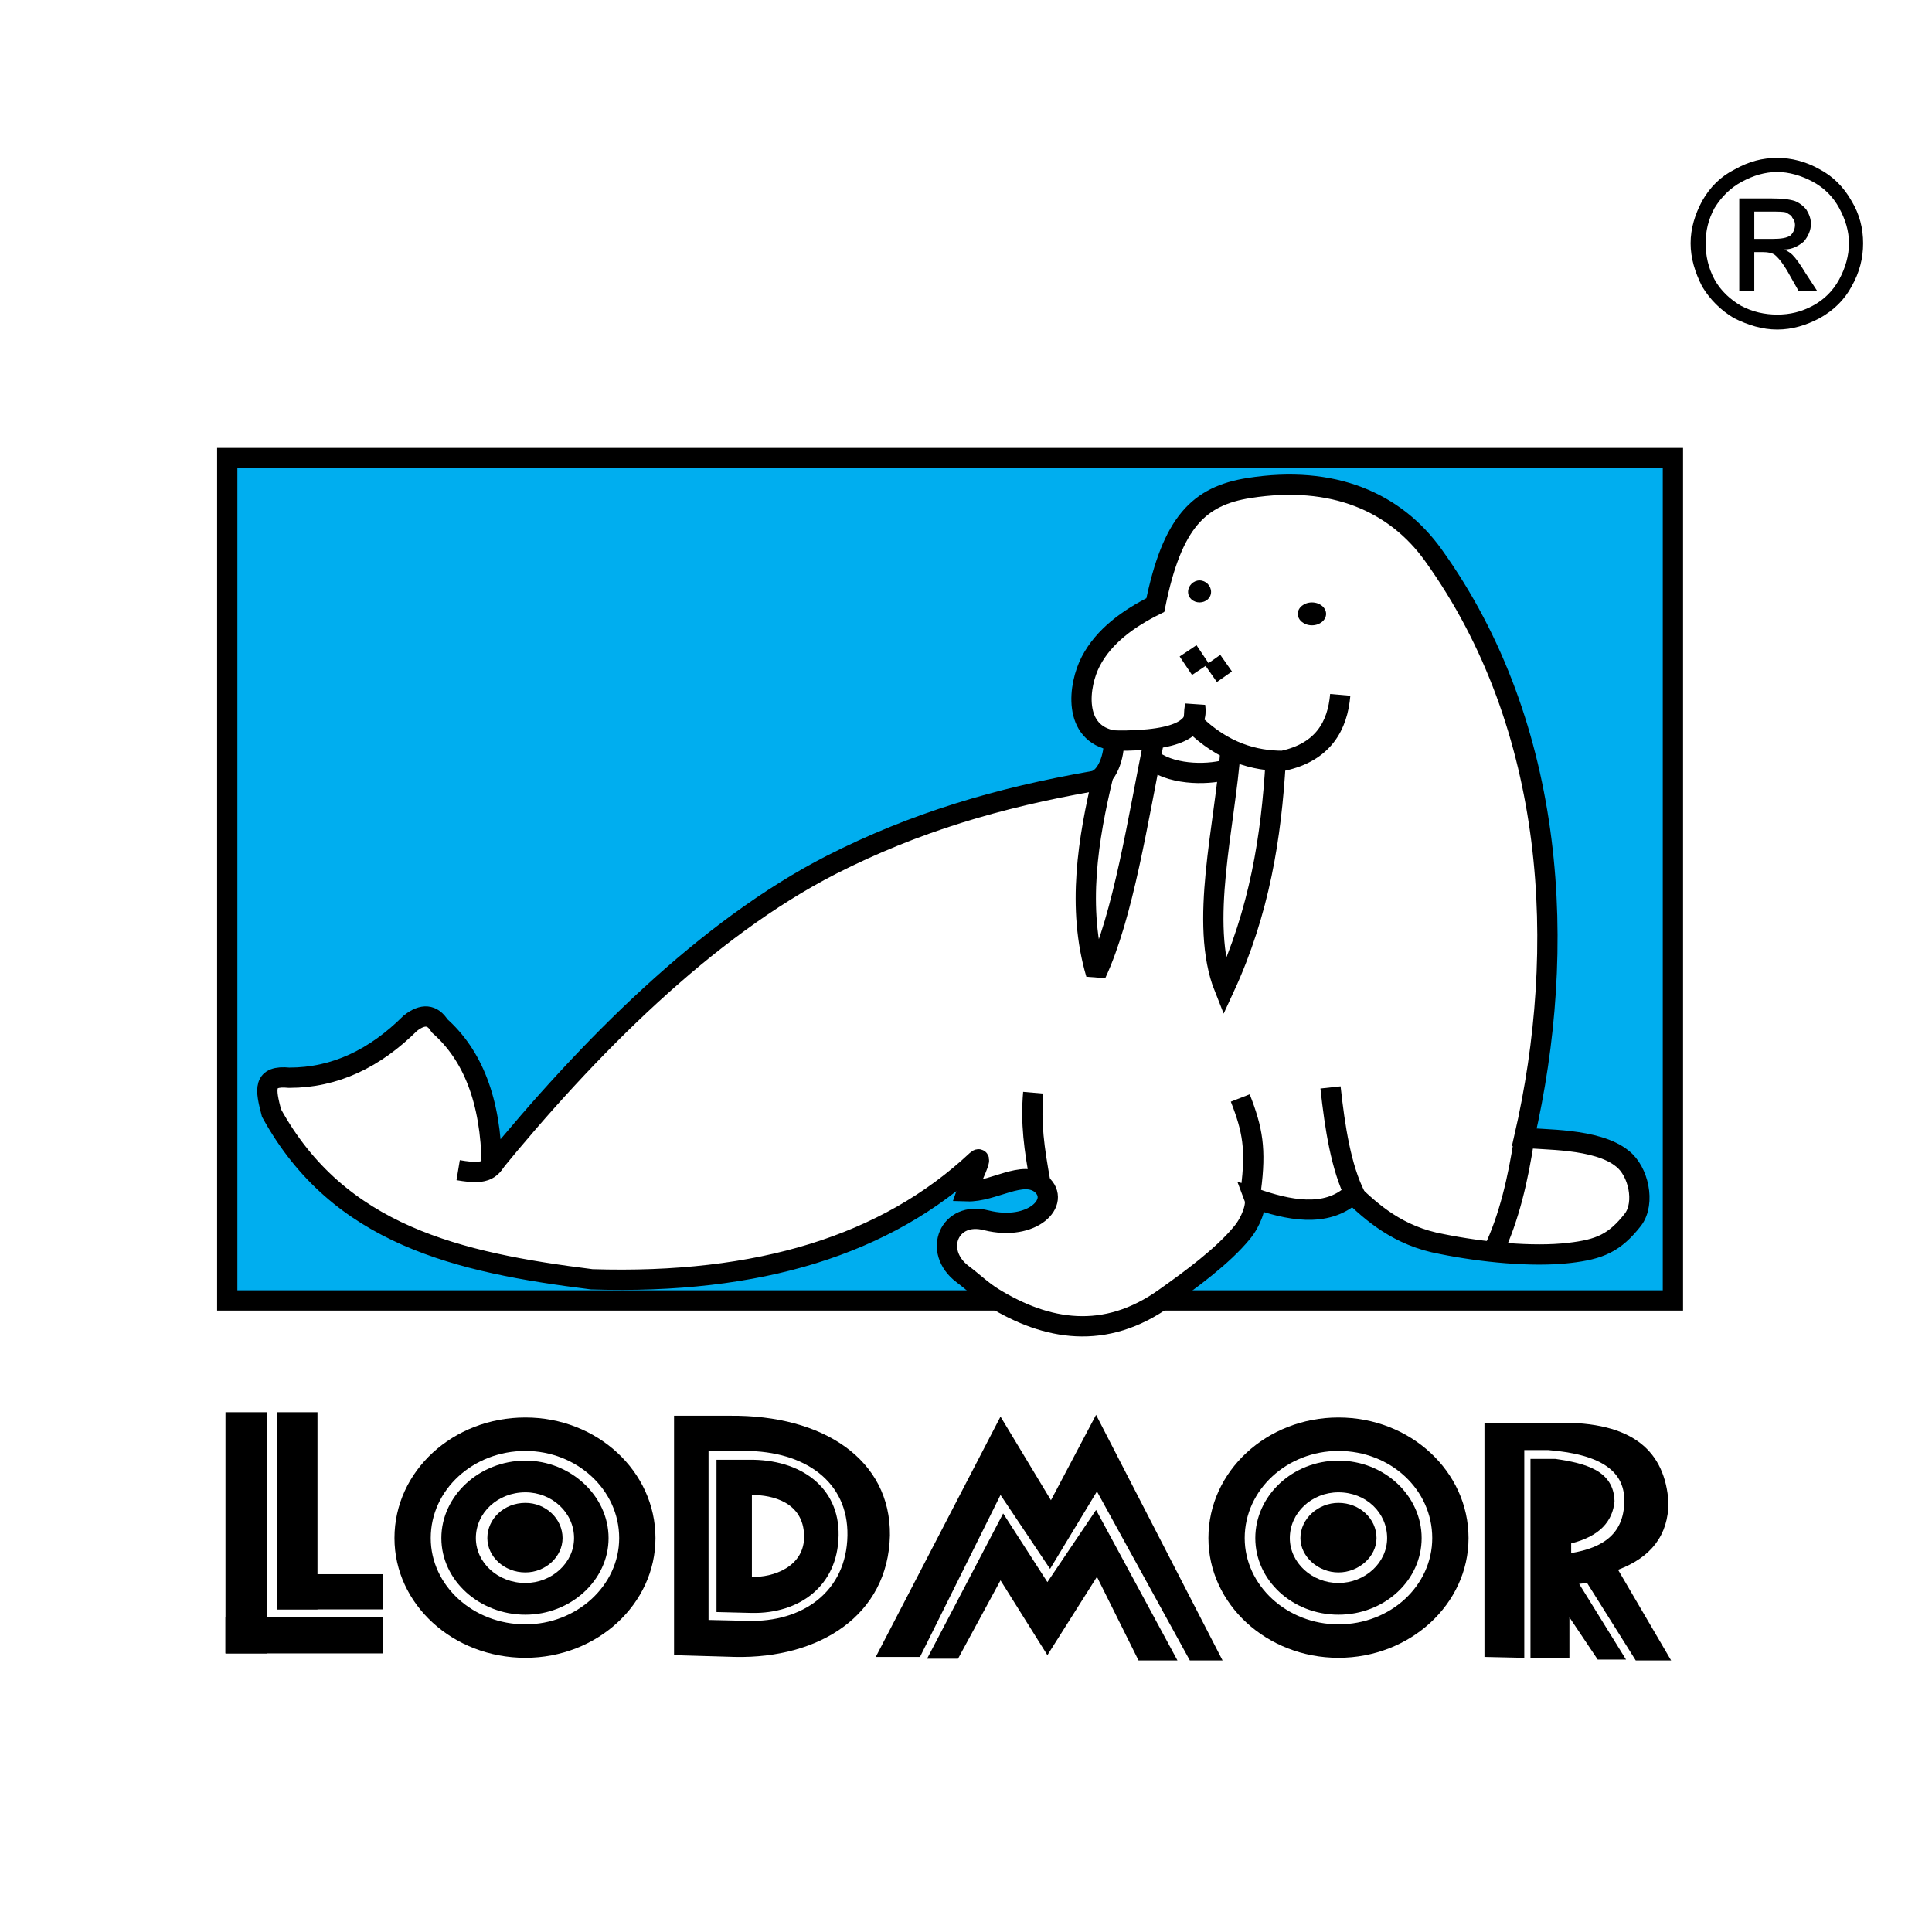 <?xml version="1.0" encoding="utf-8"?>
<!-- Generator: Adobe Illustrator 13.0.0, SVG Export Plug-In . SVG Version: 6.00 Build 14948)  -->
<!DOCTYPE svg PUBLIC "-//W3C//DTD SVG 1.0//EN" "http://www.w3.org/TR/2001/REC-SVG-20010904/DTD/svg10.dtd">
<svg version="1.0" id="Layer_1" xmlns="http://www.w3.org/2000/svg" xmlns:xlink="http://www.w3.org/1999/xlink" x="0px" y="0px"
	 width="192.756px" height="192.756px" viewBox="0 0 192.756 192.756" enable-background="new 0 0 192.756 192.756"
	 xml:space="preserve">
<g>
	<polygon fill-rule="evenodd" clip-rule="evenodd" fill="#FFFFFF" points="0,0 192.756,0 192.756,192.756 0,192.756 0,0 	"/>
	
		<polygon fill-rule="evenodd" clip-rule="evenodd" fill="#00AEEF" stroke="#000000" stroke-width="2.023" stroke-miterlimit="2.613" points="
		22.672,45.702 166.906,45.702 166.906,129.744 22.672,129.744 22.672,45.702 	"/>
	
		<path fill-rule="evenodd" clip-rule="evenodd" fill="#FFFFFF" stroke="#000000" stroke-width="2.023" stroke-miterlimit="2.613" d="
		M27.085,111.039c-0.618-2.371-0.882-3.777,1.766-3.514c4.59,0,8.563-1.932,12.094-5.444c1.235-0.967,2.207-0.879,2.913,0.264
		c3.266,2.897,5.119,7.376,5.208,13.963c9.533-11.68,21.362-23.623,33.896-30.034c8.297-4.215,16.594-6.674,26.127-8.343
		c1.412-0.264,2.119-2.634,2.03-4.04c-4.148-0.702-3.531-5.532-2.295-7.904c1.324-2.547,3.796-4.304,6.443-5.621
		c1.678-8.255,4.325-10.89,9.357-11.68c8.386-1.317,14.564,1.405,18.359,6.674c12.359,17.212,13.418,39.343,9.093,58.137
		c1.677,0.263,7.238,0,9.798,2.107c1.589,1.229,2.295,4.391,1.06,6.06c-1.854,2.371-3.354,2.985-6.355,3.337
		c-3.708,0.438-8.826-0.088-12.712-0.878c-4.413-0.791-7.061-3.25-8.914-5.006c-2.648,2.459-6.533,1.581-9.798,0.438
		c0.264,0.703-0.354,2.371-1.236,3.425c-1.942,2.372-5.208,4.742-7.68,6.499c-6.003,4.304-11.828,3.249-17.125,0
		c-1.146-0.703-2.03-1.581-3.089-2.371c-3.002-2.283-1.325-6.323,2.383-5.357c4.59,1.142,7.504-1.843,5.474-3.6
		c-1.854-1.494-4.768,0.79-7.415,0.703c0.353-1.055,1.766-3.777,0.971-3.074c-9.003,8.431-21.715,12.382-38.398,11.855
		C45.711,125.968,33.794,123.245,27.085,111.039L27.085,111.039z"/>
	<polygon fill-rule="evenodd" clip-rule="evenodd" points="22.496,140.896 26.644,140.896 26.644,164.959 22.496,164.959 
		22.496,140.896 	"/>
	<polygon fill-rule="evenodd" clip-rule="evenodd" points="22.496,161.358 38.208,161.358 38.208,164.959 22.496,164.959 
		22.496,161.358 	"/>
	<polygon fill-rule="evenodd" clip-rule="evenodd" points="27.615,140.896 31.675,140.896 31.675,160.568 27.615,160.568 
		27.615,140.896 	"/>
	<polygon fill-rule="evenodd" clip-rule="evenodd" points="27.615,157.056 38.208,157.056 38.208,160.568 27.615,160.568 
		27.615,157.056 	"/>
	<path fill-rule="evenodd" clip-rule="evenodd" d="M52.419,141.424c7.15,0,12.977,5.356,12.977,12.031
		c0,6.586-5.826,11.943-12.977,11.943c-7.238,0-13.063-5.357-13.063-11.943C39.355,146.78,45.181,141.424,52.419,141.424
		L52.419,141.424z M52.419,144.761c5.12,0,9.357,3.864,9.357,8.694c0,4.742-4.237,8.606-9.357,8.606
		c-5.208,0-9.445-3.864-9.445-8.606C42.974,148.625,47.211,144.761,52.419,144.761L52.419,144.761z M52.419,145.727
		c4.502,0,8.298,3.514,8.298,7.729s-3.795,7.641-8.298,7.641c-4.589,0-8.385-3.426-8.385-7.641S47.83,145.727,52.419,145.727
		L52.419,145.727z M52.419,148.889c2.647,0,4.855,2.02,4.855,4.566c0,2.459-2.208,4.479-4.855,4.479
		c-2.736,0-4.942-2.02-4.942-4.479C47.477,150.908,49.683,148.889,52.419,148.889L52.419,148.889z M52.419,149.942
		c2.031,0,3.708,1.581,3.708,3.513c0,1.845-1.677,3.425-3.708,3.425c-2.119,0-3.795-1.58-3.795-3.425
		C48.624,151.523,50.3,149.942,52.419,149.942L52.419,149.942z"/>
	<path fill-rule="evenodd" clip-rule="evenodd" d="M67.25,165.134v-23.886c1.853,0,3.707,0,5.561,0
		c9.357-0.088,16.065,4.392,15.977,11.943c-0.177,7.991-7.062,12.295-15.448,12.119L67.25,165.134L67.25,165.134z M70.691,161.622
		v-16.861c1.148,0,2.383,0,3.619,0c6.003,0,10.328,3.074,10.24,8.431c-0.088,5.621-4.502,8.694-9.975,8.519L70.691,161.622
		L70.691,161.622z M71.486,160.832V145.64c1.059,0,2.118,0,3.177,0c5.297-0.088,9.092,2.81,9.004,7.552
		c-0.088,5.094-3.973,7.816-8.65,7.728L71.486,160.832L71.486,160.832z M75.017,157.319v-8.167c2.03,0,5.12,0.702,5.208,4.039
		C80.313,156.354,77.047,157.406,75.017,157.319L75.017,157.319z"/>
	<polygon fill-rule="evenodd" clip-rule="evenodd" points="87.375,165.311 99.821,141.336 104.853,149.679 109.354,141.16 
		121.977,165.662 118.711,165.662 109.442,148.801 104.764,156.528 99.821,149.152 91.788,165.311 87.375,165.311 	"/>
	<polygon fill-rule="evenodd" clip-rule="evenodd" points="92.495,165.486 100.085,150.996 104.499,157.846 109.354,150.645 
		117.475,165.662 113.592,165.662 109.442,157.319 104.499,165.134 99.821,157.67 95.583,165.486 92.495,165.486 	"/>
	<path fill-rule="evenodd" clip-rule="evenodd" d="M133.54,141.424c7.149,0,12.976,5.356,12.976,12.031
		c0,6.586-5.826,11.943-12.976,11.943c-7.15,0-12.976-5.357-12.976-11.943C120.564,146.78,126.39,141.424,133.54,141.424
		L133.54,141.424z M133.54,144.761c5.208,0,9.356,3.864,9.356,8.694c0,4.742-4.148,8.606-9.356,8.606
		c-5.12,0-9.356-3.864-9.356-8.606C124.184,148.625,128.42,144.761,133.54,144.761L133.54,144.761z M133.54,145.727
		c4.591,0,8.298,3.514,8.298,7.729s-3.707,7.641-8.298,7.641c-4.59,0-8.298-3.426-8.298-7.641S128.95,145.727,133.54,145.727
		L133.54,145.727z M133.54,148.889c2.736,0,4.855,2.02,4.855,4.566c0,2.459-2.207,4.479-4.855,4.479
		c-2.647,0-4.854-2.02-4.854-4.479C128.686,150.908,130.893,148.889,133.54,148.889L133.54,148.889z M133.54,149.942
		c2.119,0,3.796,1.581,3.796,3.513c0,1.845-1.766,3.425-3.796,3.425s-3.796-1.58-3.796-3.425
		C129.744,151.523,131.51,149.942,133.54,149.942L133.54,149.942z"/>
	<path fill-rule="evenodd" clip-rule="evenodd" d="M148.105,165.311v-23.359h7.149c7.856-0.176,10.857,2.985,11.21,7.903
		c0,3.337-1.766,5.532-5.031,6.762l5.296,9.046h-3.53l-4.854-7.729l-0.794,0.088l4.678,7.553h-2.825l-2.824-4.216v4.04h-3.884
		c0-6.586,0-13.173,0-19.847c0.883,0,1.677,0,2.471,0c3.002,0.438,5.826,1.142,5.914,4.215c-0.176,2.021-1.5,3.513-4.325,4.216
		c0,0.351,0,0.702,0,0.966c3.178-0.527,5.385-1.933,5.297-5.445c-0.089-2.547-2.03-4.391-7.592-4.83h-2.383v20.726L148.105,165.311
		L148.105,165.311z"/>
	<path fill="none" stroke="#000000" stroke-width="2.023" stroke-miterlimit="2.613" d="M133.717,69.325
		c-0.265,3.074-1.678,5.708-5.737,6.586c-2.737,0-5.914-0.791-9.004-3.864c0.266-0.616,0.089-0.966,0.266-1.581
		c0.264,1.844-0.884,3.513-8.122,3.425 M110.061,77.404c-1.501,6.235-2.648,13.173-0.706,19.759
		c2.736-5.884,4.148-15.28,5.825-23.536 M115.092,75.911c2.118,1.493,5.737,1.405,7.591,0.791 M127.273,75.999
		c-0.441,7.465-1.59,14.929-5.12,22.57c-2.561-6.411,0.089-16.246,0.618-23.799 M123.742,109.546
		c1.236,3.161,1.589,5.093,1.06,9.133 M132.746,108.492c0.44,4.039,1.059,7.991,2.472,10.802 M103.087,109.019
		c-0.265,3.073,0.088,5.532,0.706,8.958 M45.711,116.747c1.589,0.263,3.001,0.438,3.708-0.878 M152.077,113.585
		c-0.618,4.04-1.501,7.904-3.09,11.241 M118.534,64.934l1.236,1.844 M120.829,67.217l1.501-1.054"/>
	<path fill-rule="evenodd" clip-rule="evenodd" d="M119.682,57.908c0.618,0,1.147,0.527,1.147,1.141
		c0,0.615-0.529,1.054-1.147,1.054c-0.617,0-1.147-0.439-1.147-1.054C118.534,58.436,119.064,57.908,119.682,57.908L119.682,57.908z
		"/>
	<path fill-rule="evenodd" clip-rule="evenodd" d="M130.893,60.104c0.794,0,1.412,0.527,1.412,1.141
		c0,0.615-0.618,1.142-1.412,1.142c-0.795,0-1.413-0.527-1.413-1.142C129.479,60.63,130.098,60.104,130.893,60.104L130.893,60.104z"
		/>
	<path fill-rule="evenodd" clip-rule="evenodd" d="M177.322,15.755c1.413,0,2.825,0.351,4.236,1.141
		c1.325,0.703,2.385,1.757,3.179,3.162c0.794,1.316,1.147,2.722,1.147,4.215c0,1.493-0.354,2.898-1.147,4.304
		c-0.706,1.317-1.766,2.372-3.179,3.162c-1.323,0.703-2.736,1.141-4.236,1.141s-2.913-0.438-4.325-1.141
		c-1.324-0.79-2.383-1.845-3.178-3.162c-0.706-1.405-1.147-2.811-1.147-4.304c0-1.493,0.441-2.898,1.147-4.215
		c0.795-1.405,1.854-2.459,3.267-3.162C174.498,16.106,175.822,15.755,177.322,15.755L177.322,15.755z M177.322,17.16
		c-1.235,0-2.383,0.352-3.53,0.966c-1.147,0.615-2.031,1.494-2.737,2.635c-0.617,1.142-0.883,2.283-0.883,3.512
		c0,1.23,0.266,2.459,0.883,3.601c0.618,1.142,1.59,2.02,2.649,2.634c1.146,0.615,2.383,0.879,3.618,0.879s2.383-0.264,3.531-0.879
		c1.146-0.615,2.03-1.493,2.647-2.634c0.618-1.142,0.972-2.371,0.972-3.601c0-1.229-0.354-2.371-0.972-3.512
		c-0.617-1.142-1.501-2.02-2.647-2.635C179.705,17.511,178.47,17.16,177.322,17.16L177.322,17.16z M173.526,29.016v-9.221h3.179
		c1.059,0,1.853,0.088,2.383,0.264c0.441,0.175,0.883,0.526,1.147,0.878c0.265,0.438,0.441,0.878,0.441,1.405
		c0,0.615-0.265,1.23-0.706,1.756c-0.529,0.44-1.148,0.791-1.942,0.791c0.354,0.175,0.618,0.351,0.794,0.526
		c0.354,0.352,0.795,0.966,1.325,1.844l1.147,1.757h-1.854l-0.795-1.405c-0.618-1.142-1.147-1.844-1.589-2.196
		c-0.265-0.175-0.618-0.263-1.147-0.263h-0.883v3.864H173.526L173.526,29.016z M175.027,23.834h1.854
		c0.794,0,1.411-0.088,1.765-0.351c0.266-0.264,0.441-0.615,0.441-1.054c0-0.263-0.089-0.526-0.266-0.702
		c-0.087-0.263-0.353-0.352-0.617-0.527c-0.265-0.088-0.795-0.088-1.5-0.088h-1.678V23.834L175.027,23.834z"/>
</g>
</svg>
